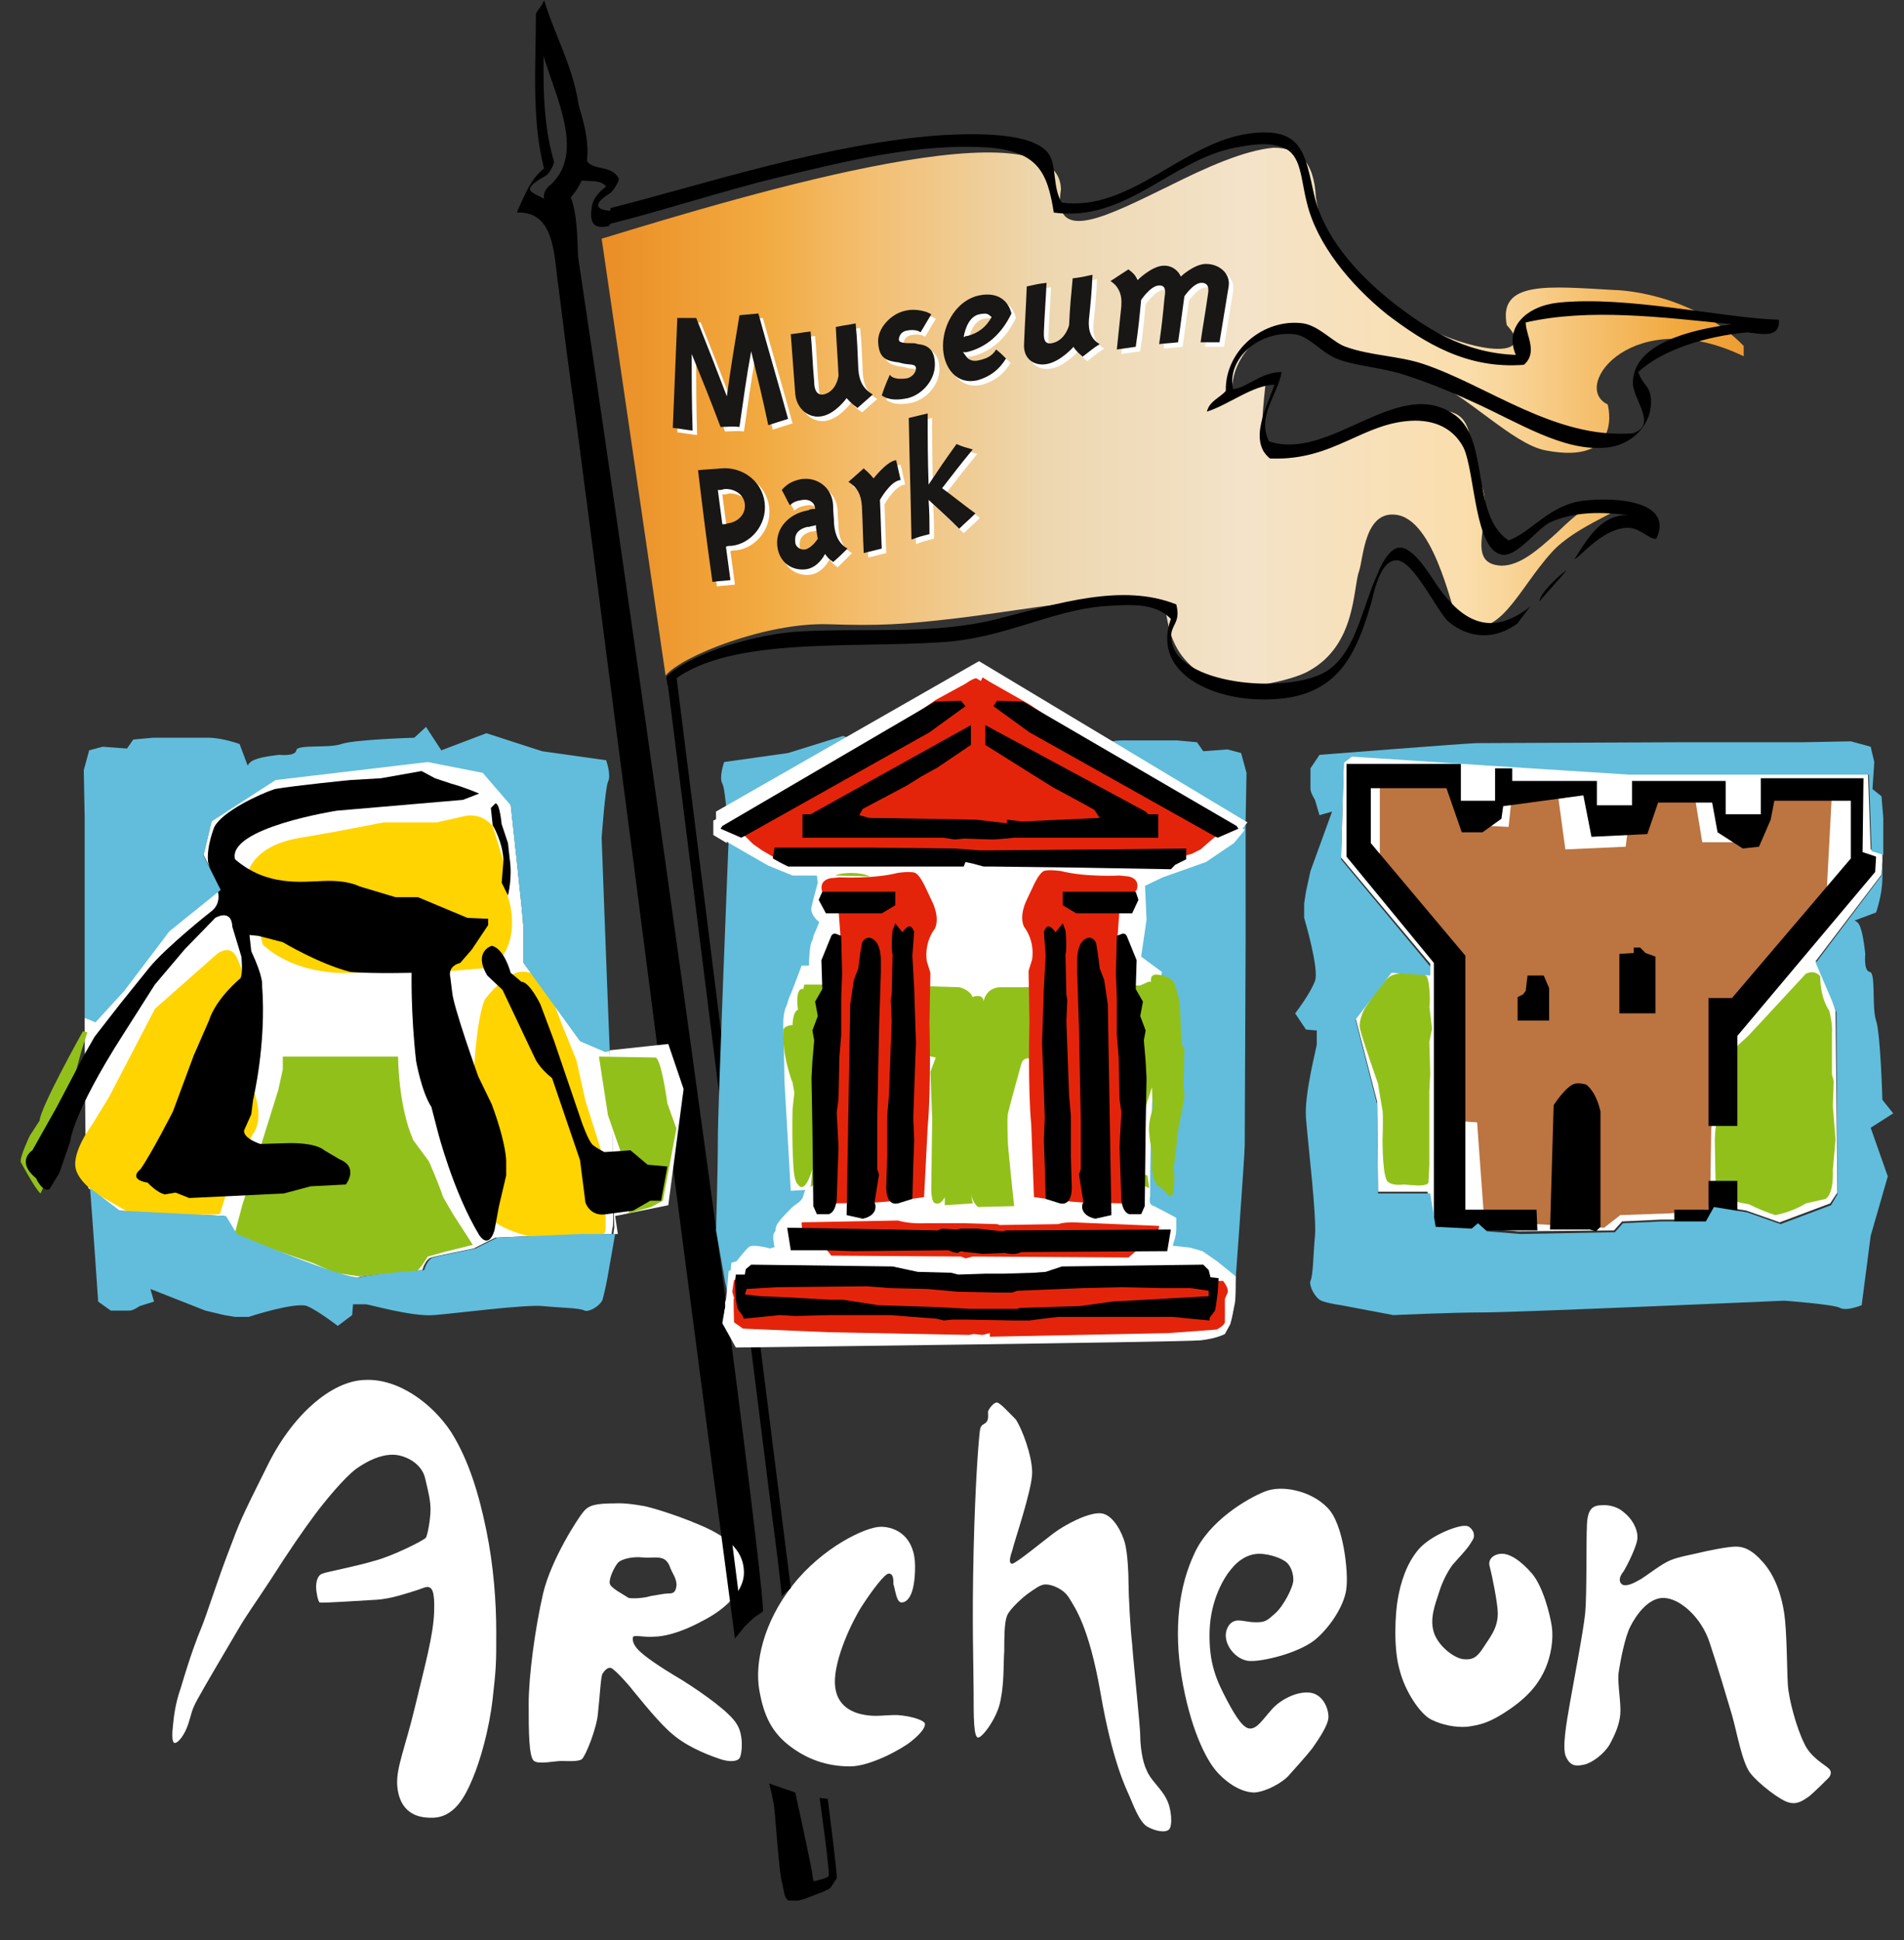 <?xml version="1.0" encoding="utf-8"?>
<!-- Generator: Adobe Illustrator 24.1.2, SVG Export Plug-In . SVG Version: 6.00 Build 0)  -->
<svg version="1.1" id="Layer_1" xmlns="http://www.w3.org/2000/svg" xmlns:xlink="http://www.w3.org/1999/xlink" x="0px" y="0px"
	 viewBox="0 0 211.4 215.4" style="enable-background:new 0 0 211.4 215.4;" xml:space="preserve">
<rect x="0" y="0" width="211.4" height="215.4" fill="#333333" stroke="none"/>
<style type="text/css">
	.st0{clip-path:url(#SVGID_2_);}
	.st1{clip-path:url(#SVGID_4_);fill:url(#SVGID_5_);}
	.st2{clip-path:url(#SVGID_7_);}
	.st3{clip-path:url(#SVGID_7_);fill:#FFFFFF;}
	.st4{clip-path:url(#SVGID_7_);fill:#61BDDB;}
	.st5{fill:#FFFFFF;}
	.st6{clip-path:url(#SVGID_9_);fill:#FFFFFF;}
	.st7{clip-path:url(#SVGID_11_);fill:#FFFFFF;}
	.st8{clip-path:url(#SVGID_11_);fill:#E4240A;}
	.st9{clip-path:url(#SVGID_11_);fill:#92C01A;}
	.st10{clip-path:url(#SVGID_13_);}
	.st11{clip-path:url(#SVGID_13_);fill:#E4240A;}
	.st12{clip-path:url(#SVGID_15_);}
	.st13{clip-path:url(#SVGID_15_);fill:#E4240A;}
	.st14{clip-path:url(#SVGID_17_);}
	.st15{clip-path:url(#SVGID_19_);fill:#FFD400;}
	.st16{clip-path:url(#SVGID_19_);fill:#92C01A;}
	.st17{clip-path:url(#SVGID_19_);}
	.st18{fill:#BC7441;}
	.st19{clip-path:url(#SVGID_21_);fill:#92C01A;}
	.st20{fill:#92C01A;}
	.st21{fill:#61BDDB;}
	.st22{fill:#181716;}
	.st23{fill:none;}
</style>
<g>
	<g>
		<defs>
			<rect id="SVGID_1_" x="2.3" width="207.8" height="211"/>
		</defs>
		<clipPath id="SVGID_2_">
			<use xlink:href="#SVGID_1_"  style="overflow:visible;"/>
		</clipPath>
		<path class="st0" d="M59.8,3.8c0.6,4.9,6,12.9,1.1,16.9c-0.4,0.4-0.7,1.1-0.4,1.6c1.1,1.8,0.8,4.1,1.2,6.1
			c0.3,1.8,2.8,3.8,2.6,1.9c-0.3-2.6,0.1-7.3-1.5-9.5c-0.1,0.6-0.1,1.3-0.2,1.9c6-5.4,0-13.2-1.1-19.4C61.5,2.2,59.7,2.6,59.8,3.8"
			/>
		<path class="st0" d="M77.9,149.7c-5.2-40.6-11.1-81.4-15.7-122.1c-0.1-1.1,1.6-1.5,1.8-0.3c6.1,40.4,14.7,102.8,17.1,121
			c2.3,17.7,3.8,30.5,3.6,30.6c-0.5,0.5-0.5,0-2.7,2.4"/>
	</g>
	<g>
		<defs>
			<path id="SVGID_3_" d="M129.9,20.6c-6.8,3.3-13.1,6.7-12.1,0.4c-0.3-9.7-34,0.3-51,5.5L73.9,75c1.8-2.2,11.2-5.9,18-5.7
				c5.9,0.2,8.5,0,13.8-0.6c7.8-0.9,16.7-2.8,22.9-2.1c1.8,0.2-0.6,6.2,7,9.4c1.8,0.8,7.8-0.4,9.7-1.5c5.3-2.9,4.9-9.2,5.6-11.1
				c0.5-1.5,0.6-7,4.4-6.2c4.3,1,6.1,11.7,6.7,12c4.5,2.1,6.4-3.6,10.3-7.9c2.7-3,8.5-4.8,7.6-5.3c-2.3-1.3-4.7,0.9-7.1,3.2
				c-2,1.8-4,3.6-6.1,3.6c-4.4-0.2-0.6-5.6-2.3-9.1c-2.5-5,2.1-11.7-13.8-5.9c-2.8,1-10.1,2.6-10.3,2.3c-0.6-1.2,0.3-8.2,0.3-8.2
				l-3.8,2c-0.3-5,4.4-7.3,4.4-7.3c4.5,0.2,10.7,2.8,17,5.3c4.6,1.8,9.7,7.4,13.4,8.1c8.8,1.7,6.9-5.1,6.9-5.1
				c-4.2-2,2.9-11.3,15.2-5.3l0-1.1c-6-6.2-14.4-6.3-14.4-6.3c-7.3-0.4-13-1.1-12,3.9c6,6.4-18.9,0.9-21.2-14.2
				c-0.2-4.1-2-5.5-4.7-5.5C138.1,16.7,133.9,18.6,129.9,20.6"/>
		</defs>
		<clipPath id="SVGID_4_">
			<use xlink:href="#SVGID_3_"  style="overflow:visible;"/>
		</clipPath>
		
			<linearGradient id="SVGID_5_" gradientUnits="userSpaceOnUse" x1="-189.344" y1="529.559" x2="-188.196" y2="529.559" gradientTransform="matrix(121.472 0 0 -121.472 23063.557 64370.48)">
			<stop  offset="0" style="stop-color:#E98922"/>
			<stop  offset="0.147" style="stop-color:#F2AA40"/>
			<stop  offset="0.231" style="stop-color:#F3BE70"/>
			<stop  offset="0.374" style="stop-color:#EDD7B0"/>
			<stop  offset="0.534" style="stop-color:#F4E3C9"/>
			<stop  offset="0.678" style="stop-color:#F9DFB2"/>
			<stop  offset="0.712" style="stop-color:#FADEAC"/>
			<stop  offset="0.755" style="stop-color:#F8D293"/>
			<stop  offset="0.758" style="stop-color:#F8D191"/>
			<stop  offset="0.856" style="stop-color:#F3B251"/>
			<stop  offset="0.88" style="stop-color:#F2AA40"/>
			<stop  offset="0.992" style="stop-color:#EB9029"/>
			<stop  offset="1" style="stop-color:#EB8E27"/>
		</linearGradient>
		<rect x="66.7" y="11.3" class="st1" width="126.9" height="65.5"/>
	</g>
	<g>
		<defs>
			<rect id="SVGID_6_" x="2.3" width="207.8" height="211"/>
		</defs>
		<clipPath id="SVGID_7_">
			<use xlink:href="#SVGID_6_"  style="overflow:visible;"/>
		</clipPath>
		<path class="st2" d="M85.4,198c0,0,0.5,1.9,0.6,3c0.1,1,0.5,6.7,0.8,7.9c0.3,1.1,0.2,2.2,1.2,2.2c1.1-0.1,2.1-0.6,2.9-0.9
			c0.9-0.3,1.3-0.6,1.3-0.6s0.6-0.9,0.7-1.1c0.1-0.3-1-8.8-1-8.8l-0.9-0.1c0,0,1.2,8.5,1,8.7c-0.2,0.2-1,0.4-1.4,0.5
			c-0.3,0.1-0.3,0.1-0.4-0.7c-0.1-0.9-1.9-9.1-1.9-9.1L85.4,198z"/>
		<path class="st3" d="M19.2,191.6c-0.2,1.8,0.1,1.9,0.2,1.9c0.4,0,1.1-0.9,1.5-2.1c0.4-1.2,0.3-1.4,1-2.7c0.7-1.3,3.6-6.2,4.6-7.9
			c1-1.7,1.7-2.6,3.6-5.5c1.9-3,3.7-5.6,4.9-7.2c1.2-1.6,3.2-4,4.5-5c1.4-1,2.8-1.6,4.1-1.6c1.3,0,3.2,0.9,3.6,2.6
			c0.4,1.7,0.6,2.5,0.6,3.5c0,1-0.3,2.7-0.5,3.1c-0.2,0.3-3.8,2.1-5.8,2.6c-2,0.6-5.2,1.2-5.7,1.4c-0.6,0.2-0.7,1-0.7,1.5
			c0,0.5,0.2,1.6,0.4,1.7c0.2,0.1,4.5-0.2,6.3-0.3c1.7-0.1,3.6-0.8,4.3-1c0.7-0.2,1.2-0.5,1.5-0.4c0.3,0.1,0.7,0.3,0.6,2.8
			c-0.1,2.6-1,5.8-2.1,10.4c-1.1,4.6-2.1,6.8-2,8.7c0.1,1.9,1,3.7,3.7,3.7c2.7,0.1,3.9-2.5,4.7-4.4c0.8-1.9,1.8-5.3,2.2-8.8
			c0.4-3.5,0.4-4,0.4-7.4c0-3.4-0.3-7.4-1.1-11.3c-0.8-3.9-1.9-7.7-3.9-10.9c-2.1-3.2-5.9-6-9.6-5.8c-3.7,0.1-8.1,3.9-10.9,9.7
			c-2.9,5.8-3,6.1-4.2,9.3c-1.2,3.1-2.5,7.2-3,8.4c-0.5,1.2-1.2,3-2.3,6.7C19.4,189.3,19.3,190.7,19.2,191.6"/>
		<path class="st3" d="M75.7,186.5c-2.7-1.6-4.1-2.6-4.8-3.3c-0.7-0.7-0.7-1.3-0.6-1.5c0.2-0.2,1.4,0.1,2.3,0c0.9,0,2.7-0.3,5.3-1.7
			c2.6-1.3,4.7-3.3,4.7-5.4c0-2.1-1.3-3.8-4.9-5.3c-2.8-1.2-5.6-2-6.2-2.1c-2.2-0.4-3.1-0.3-3.1-0.3c-2.3,0-3,0.2-3.6,0.9
			c-0.6,0.7-3.6,5.3-4.5,9.1c-0.9,3.9-1.6,9.2-1.6,12.2c0,3,0,6,0.6,6.4c0.5,0.4,2.3,0,3,0c0.7,0,1.9,0.1,2.3-0.2s1.7-3.5,1.8-5.2
			c0.2-1.7,0.3-4,0.5-4.3c0.2-0.3,0.6-0.8,1-0.6c0.4,0.2,1.8,1.7,2.4,2.5c0.7,0.8,2.9,3.7,4.7,5.1c1.8,1.4,4.1,2.2,5,2.5
			c0.9,0.3,1.8,0.3,2.1-0.1c0.3-0.4,0.5-2.6-0.3-3.8C81.1,190.2,78.4,188.2,75.7,186.5 M67.7,175.8c-0.1-0.6,0.5-1.8,0.9-2.3
			c0.5-0.5,1.8-0.7,2.7-0.6c0.9,0.1,1.6-0.1,2.2,0.1c0,0,0.6,0.1,0.9,1c0.2,0.6,0.8,1.3,0.7,2.1c-0.1,0.8-0.5,0.8-0.9,0.8
			s-1.4,0.2-2,0.3c-0.6,0.2-1.8,0.3-2.4,0.2C69.2,177,67.8,176.3,67.7,175.8"/>
		<path class="st3" d="M100.1,177.9c0.6,0,1.5-0.7,1.5-4c0-3.3-2.1-4.4-3.8-4.4c-1.7,0-6.5,2.3-9.8,6.5c-3.3,4.2-4.2,8.7-3.7,11.6
			c0.5,2.9,1.4,4.8,3.6,6.4c2.2,1.6,4.4,2.1,6.5,2.1c2.2,0,5.7-1.9,6.8-2.8c1.1-0.9,1.5-1.5,1.5-1.9c0-0.4-1.5-0.9-3.1-1
			c-1.6,0-2.2,0.2-3.5,0c-1.3-0.2-3.3-0.9-3.4-3.5c-0.1-2.7,1.9-6.9,3-8.6c1.1-1.7,2.6-3.7,3-3.6c0.5,0,0.5,0.7,0.5,1.2
			C99.4,176.4,99.5,177.9,100.1,177.9"/>
		<path class="st3" d="M110.7,155.7c-0.4,0-0.9,0.7-1,1c0,0.3,0.1,0.9-0.2,1.2c-0.3,0.3-0.6,0.2-0.7,0.9c-0.1,0.7-0.5,5.1-0.7,13.3
			c-0.2,8.2,0,13.1,0,15.8c0,2.7,0,5,0.5,5c0.5,0,2.2-2.3,2.5-4.2c0.4-1.9,0.3-4,0.4-5.4c0-1.4,0-3.1,0.3-3.9
			c0.3-0.8,1.9-2.2,2.5-2.6c0.6-0.4,1.2-0.9,1.8-0.9c0.7,0,2,0.5,2.6,1.5c0.6,1,2.2,3.1,3.5,10.6c1.3,7.5,2.8,10.5,3.2,11.4
			c0.4,0.9,1.1,2.9,2,3.4c0.9,0.5,2,0.7,2.4,0.3c0.4-0.4,0.3-2.3-0.3-3.4c-0.6-1.2-1.8-2.1-2.2-3.2c-0.5-1-0.7-2.8-0.7-3.8
			c0-1-0.8-8.6-0.9-10.2c-0.2-1.6-0.4-5.5-0.4-6.7c0-1.2-0.1-3.3-0.4-4.5c-0.3-1.1-1.3-3.2-2.7-3.3c-1.4-0.1-4,1.3-5.2,2.2
			c-1.2,0.9-4.1,3.3-4.6,3.4c-0.5,0-0.2-0.9,0-1.5c0.1-0.6,2.2-6.7,2.2-8.6c0-1.9-1.1-4.8-1.8-5.9
			C111.8,156.6,111.1,155.8,110.7,155.7"/>
		<path class="st3" d="M136.1,181.4c-0.1,1.5,1.4,3.1,2.9,3c1.5,0,5.7-1,7.4-2.7c1.7-1.6,3-3.9,3.1-5.5c0.2-1.6-0.3-7-2.1-8.8
			c-1.8-1.9-5.1-2.6-7-1.8c-2,0.8-6.2,3.3-7.8,6.9c-1.7,3.6-2.3,8.3-1.4,13.7c0.9,5.4,2.6,9.1,4,10.6c1.4,1.5,2.9,2.2,4.1,2.2
			c1.3-0.1,3.1-1.1,3.8-1.9c0.7-0.8,1.9-2.1,2.6-3c0.7-1,1.8-2.6,1.8-3.5c0-0.9-0.6-2.6-2.2-2.7c-1.6-0.1-3.4,1-4.2,2
			c-0.9,1-1.5,2-2.3,2c-0.7,0-1.5-1.1-2.6-3.2c-1.1-2.1-2-4-1.9-7.6c0.1-3.6,1.7-6.1,2.4-6.9c0.7-0.9,1.8-1.7,3.1-1.7
			c1.3,0,2.7,0.6,3.1,1c0.4,0.4,0.7,1.1,0.7,1.9c0,0.8-1.1,2.9-2,3.7c-0.9,0.8-1.1,1-2.1,1c-1,0-1.3-0.2-2.1-0.2
			C136.2,180,136.1,181.4,136.1,181.4"/>
		<path class="st3" d="M162.7,169.4c-0.7-0.1-3.6,0.9-5.1,2.5c-1.5,1.7-2.1,3.9-2.4,5.6c-0.3,1.7-0.5,5.5,0.2,7.9
			c0.6,2.4,2.3,4.9,3.5,5.5c1.2,0.6,2.7,0.9,4,0.8c1.4-0.2,2.5-0.4,4.8-2c2.3-1.6,3.3-3.1,3.9-4.5c0.6-1.4,0.9-3.2,0.7-4.6
			c-0.2-1.4-1-4.5-2.2-5.9c-1.2-1.4-2.5-2.3-3.5-2.2c-1,0.1-1.4,0.8-1.2,1.4c0.2,0.7,0.9,4.1,0.9,5.2c0,1.7-0.9,2.7-1.6,3.8
			c-0.7,1.1-1.2,1.4-2.2,1.3c-1-0.1-2.6-1.3-3.2-2.7c-0.7-1.7,0.1-3.5,0.5-4.8c0.4-1.3,1.1-2.5,1.5-3c0.5-0.6,1.6-1.7,2-2.4
			c0.4-0.6,0.4-0.7,0.3-1.2C163.2,169.3,162.7,169.4,162.7,169.4"/>
		<path class="st3" d="M178,167.1c-1.1,0-1.7,0.3-1.8,2.1c-0.1,1.9,0,7.9-0.2,9.9c-0.2,2-1.3,7.7-1.7,10c-0.4,2.3-0.9,5.1-0.4,6
			c0.5,1,1.1,1,2,0.8c0.9-0.2,2.2-1.2,2.8-2.2c0.6-1.1,1.1-2.2,1.2-3.4c0.1-1.2-0.3-3.2-0.2-4.5c0.2-1.4,0.7-4,1.3-5.2
			c0.6-1.2,2-3.3,3.8-3.2c1.8,0.1,4.1,2.2,5,4.9c0.9,2.7,2,6.4,2.5,8.1c0.5,1.7,1.1,5.2,2,6.4c0.9,1.2,3.4,3.1,4.3,3.3
			c1,0.3,1.7-0.3,2.3-0.7c0.6-0.5,1.9-1.8,2.1-2c0.2-0.2,0.5-0.7,0-1.1c-0.4-0.4-2-1.2-2.7-2.8c-0.8-1.6-1.7-4.8-1.8-6.5
			c-0.1-1.7-0.1-5.9-0.4-7.9c-0.3-2-1-4.1-2.3-5.6c-1.3-1.5-2.2-1.8-3.1-1.8s-3.3,0.5-4.1,0.7c-0.8,0.2-2.1,0.4-3.1,0.8
			c-1,0.4-2.5,1.6-3.3,2.1c-0.7,0.4-1.6,0.9-2.1,0.6c-0.5-0.4-0.2-1,0.2-1.5c0.3-0.5,1.6-3,1.5-3.8c0-0.9-0.6-2-1.5-2.7
			C179.3,167,178,167.1,178,167.1"/>
		<path class="st2" d="M173.9,63.3c-0.1,0.3-2.2,2.5-3,3.5C171.1,65.7,172.8,64.2,173.9,63.3"/>
		<path class="st2" d="M197.5,35.5c-6.3-0.2-16.8-2.7-24.5-1.9c-3.6,0.4-6,2.8-4.7,5.8c-5.8-0.2-10.1-3-14-6.1
			c-3.8-3.1-7.3-7-8.4-11.7c-1-4.5-1.3-7.5-7-6.8c-7.5,0.9-13.3,8.7-21,7.7c-1.1-1.7-0.5-4.3-1.6-5.6c-1.9-2.2-7.8-2.1-11.7-1.9
			c-12.7,0.9-26.2,5.4-36.8,8.1l-0.3,1.8c5.4-1.3,12.7-3.7,18.9-5.2c7.5-1.8,15.8-3.9,23.6-3.3c5.2,0.5,6.3,2.7,7,7.2
			c8,1.1,13-5.8,20.1-7.2c1.6-0.3,3.7-0.7,5.4,0c2,0.8,1.9,3.4,2.6,6.1c1.1,4.6,4.8,9.1,8.9,12.4c4.2,3.2,8.9,6.1,15.2,5.6
			c1.6-1.4,0.2-3.3,0.2-4.7c7-1.6,15-0.6,22.9,0.2c-4.7,0.6-11,2.2-11,6.5c0,1.9,2.8,4.7,0,5.6c-8.6,0.7-16.1-5.3-23.3-7.7
			c-2.7-0.9-5.8-0.9-8.6-1.9c-1.4-0.5-2.9-2.3-4.7-2.6c-4.4-0.6-8.7,3-8.6,7.5c-0.7,0.8-1.8,1.1-2.1,2.3c2.5-0.8,5-2.9,7.5-3
			c-0.7,2.2-3,6.2-0.5,8.2c7.2,0.3,10.3-4.1,16.1-4.2c2.6,0,4.4,1.1,5.4,3c1.3,2.8,1.2,11.6,4.4,11.9c1.7,0.1,3.9-3.1,5.4-3.7
			c2.7-1.1,5.4-1.1,8.6-0.7c-3.1-0.2-4.7,2.7-6.1,4.9c0.8-0.4,3.3-3.6,6.1-3.5c1.3,0.1,2.4,1.4,3,1.2c1.9-4-4-4.7-8.2-4.2
			c-3.7,0.5-5.7,3.5-8.2,4.4c-4.2-2.8-2.1-10.9-5.8-13.8c-6.3-4.8-13.9,5.1-20.8,2.8c-1.4-2.8,1-5.2,1.4-7.7c-2.3,0-3.9,1.8-5.4,1.9
			c-0.7-3.4,2.9-6.5,6.8-6.1c1.7,0.2,3,2.1,4.9,2.8c2.2,0.8,5.1,0.9,7.9,1.9c2.4,0.8,4.6,1.7,7,2.8c5.1,2.3,10,5.5,14.7,5.1
			c3.1-0.2,5.3-2.7,5.1-5.4c-0.1-1.5-0.9-1.5-1.4-3c2.7-2.5,7.6-4,12.1-4.4C195.3,37,197.7,37.7,197.5,35.5"/>
		<path class="st2" d="M169.7,67.5c-4.6,3.5-7.7,0.9-10-2.3c-0.9-1.3-2.8-4.6-4.4-4.4c-1.1,0.1-2.1,2.2-2.3,2.8
			c-1.8,3.9-2.4,8.5-5.4,10.7c-3.7,2.8-16.5,2-17.5-3c-0.4-2,1.1-1.9,0.5-4.2c-6-2.4-13.1-0.1-19.8,1.6c-7.1,1.8-14.2,1-21.9,1.4
			c-4.4,0.2-11.9,2.2-14.9,5l0.1,1c6-5.5,19.8-4.1,30.4-4.8c6.9-0.4,12.1-3.5,18-4c3.1-0.2,5.7-0.4,7.5,1.4c-2,5.7,3.8,8.5,8.9,8.9
			c9,0.6,11.4-4,13.3-10.5c0.3-1,0.9-4.8,2.8-4.9c1.9-0.1,4.5,5.6,5.8,6.8c2.4,2,5.3,2,7.7,0.2C168.8,68.7,170.6,66.5,169.7,67.5"/>
		<path class="st2" d="M64.8,44.5c-0.6-4.8-1.2-9.6-1.9-14.4c-0.1-1.1-0.3-2.3-0.4-3.4c0-0.2,0-0.3-0.1-0.5
			c-0.2-1.5-0.3-1.6-0.8-2.9c-0.8-2.1-5.1-1.5-1-3.8c0.3-0.1,1-1.3,0.9-1.6c-1.3-4.4-1.2-9.2-1.1-13.9c0.8,1.9,1.8,3.6,2.4,5.6
			c1,3.1,1.1,7.2,1.4,10.4c0,0,0,0,0,0c1.4,0.2,2.4-0.1,3.1,0.7c-0.8,0.6-1.5,1.4-1.6,2.3c-0.3,2,0.4,2.4,1.9,2.1l1.1-1.7
			c-1.5,0.1-3.8-0.2-0.9-2c0.2-0.1,1-1.3,0.9-1.6c-1-1.8-3.5-0.5-3.8-2.7c-0.2-1.7-0.4-3.4-0.6-5.1C63.7,7.5,61.7,4.2,60.4,0
			c0,0,0,0,0,0.1c-0.1,0.1-0.1,0.2-0.2,0.4c-0.3,0.4-0.7,0.9-0.7,1.1c0,5.6-0.5,11.6,0.9,17.1c-1.5,1.2-2,2.7-2.9,4.6
			c0,0-0.1,0.3-0.1,0.3c4.3-0.2,4.1,5,4.6,8.2c0.6,4.8,1.2,9.6,1.9,14.4c2.2,16.7,4.3,33.3,6.5,50c3.7,28.7,7.4,57.1,11.2,85.7
			l0.9-1.1c-1.1-8.8-2.2-17.2-3.3-26C74.3,118,69.5,81.3,64.8,44.5"/>
		<path class="st2" d="M75,74.3l-1,0.9c0,0.1,0,0.3,0.1,0.4c3.9,31.1,7.7,61.4,11.6,92.5c0.4,3,0.8,6.1,1.1,9.1l1-0.9
			c-4.3-34-8.4-67.2-12.7-101.2C75.1,74.8,75,74.5,75,74.3"/>
		<path class="st3" d="M75.9,120.9l-1.7-5l-6.5,0.7c0.2,4.7,0.3,8.5,0.3,9.6c0,3.6,0.2,10.1,0.2,10.1l-0.1,0.7h0.5l-0.3-2l5.9-1.2
			L75.9,120.9z"/>
		<path class="st3" d="M68,126.2c0-1.2-0.1-5-0.3-9.6l-0.5,0.1l-2.8-1.2l-6.3-8.7v-4c0-0.8-1.4-13.5-1.4-13.5l-3.1-3.6l-6.1-1.2
			l-16.9,2l-7.1,4.6l-0.9,3.8l1.9,3.8l-5.7,4.6l-5,6.6l-3.1,3.4L9.4,113c0,6.2,0.1,13.4,0.1,14c0,0.3,0.1,2.4,0.3,4.9l3.3,2.5
			l11.8,0.6l1.2,2c0,0,12.3,5.2,13.7,4.8c1.4-0.4,7.1-0.8,7.1-0.8s0.3-1.2,1-1.4c0.7-0.2,4.7-1,4.7-1l2.4-1.2l9-0.4h3.9l0.1-0.7
			C68.2,136.3,68,129.8,68,126.2"/>
		<path class="st4" d="M136.3,83.2l-2.7,0.2l-0.7-1l-2.2-0.2h-2h-4.1c-1.6,0-3.5,0.7-3.5,0.7l-0.9,2.4c0,0-0.1-0.5-0.9-0.7
			c-0.7-0.2-2.6-0.5-2.6-0.5s-1.7,0.2-1.9-0.5c-0.1-0.7-3.6-0.2-5-0.7c-1.4-0.5-8.1-0.7-8.1-0.7l-1.4-1.2l-1.7,2.6l-5-1.9l-6.1,1.9
			l-7.1,1c0,0-0.6,1.7-0.2,2.4c0.4,0.7,0.7,6.2,0.7,6.2s-1.2,29.7-1.2,33.3s-0.2,10.1-0.2,10.1l1,5.7c0,0,0.3,1.4,0.5,2.2
			c0.2,0.7,1.5,1.4,2,1.2c0.5-0.2,2.6-0.2,4.6-0.5c2-0.2,9.6,0.7,12.1,1c2.5,0.2,7.2-1.2,7.6-1.2h1.4l0.1,1.2l1.6,1.2
			c0,0,2.1-1.7,3.3-2.2c1.3-0.5,6.5,1.2,6.5,1.2h1.5l1.3-0.2l2.1-0.5l6.1-2.4l-0.4,1.4l1.6,0.5c0,0,0.7,0.5,1.1,0.5h2.1l1.4-1
			c0,0,1.2-16.5,1.2-17.5c0-0.9,0.1-21.8,0.1-22.8V91.1l0.1-5.3l-0.6-2.2L136.3,83.2z"/>
		<path class="st3" d="M108.7,73.4l29.8,17.9l-1.2,1.5l-3.1,2.1l-4.8,1.7l-2.3,1.1l0.2,4.4l-0.6,4.1l2.3,1.7l-0.6,5.1
			c0,0,0.2,2.4,0.1,3.9c-0.1,1.5-0.5,4-0.5,4l-0.2,4.2l-0.1,5.3v2.4c0,0-0.2,0.8,0.2,1c0.5,0.2,2.7,1.4,2.7,1.4v1.2
			c0,0.5-0.1,0.9-0.1,0.9l-0.3,1l1.9,0.2l1.4,0.4l1.6,1.1l2.1,1.7v1.1c0,0,0,1.4-0.1,1.9c-0.1,0.6-0.3,1.3-0.3,1.3l-0.6,1.1
			c0,0-0.9,0.5-2.7,0.7c-1.8,0.2-51.6,0.8-51.6,0.8l-1.5-2.7c0,0,0.3-2.2,0.5-2.6c0.1-0.5,0.3-3.1,0.3-3.1l0.6-0.2
			c0,0,0.9-1.2,1.4-1.6c0.5-0.3,2.3,0.2,2.3,0.2l1-0.3c0,0-0.6-1.6-0.3-2.2c0.2-0.6,1.9-2.2,1.9-2.2s1-0.6,1.1-1.1
			c0.1-0.6,0.6-1.6,0.6-1.6l-1.7,0.1l-0.7-12.1l-0.1-5.6c0,0-0.1-1.7,0.3-2.8c0.5-1.1,1.4-3.6,1.4-3.6h1.1c0,0,0-3,0.3-3.5
			c0.3-0.6,0.9-2.2,0.9-2.2s-1.1-0.8-0.9-1.7c0.2-0.9,0.7-2.7,0.7-2.7l-0.1-0.8h-2.7l-2.7-1.1l-6.1-3.5v-1.6L108.7,73.4z"/>
	</g>
	<polygon class="st5" points="207.4,85.8 180.8,85.8 165.2,84.8 150.1,83.7 149.2,84.5 148.9,95.2 158.8,107 158.8,108.1 
		154.5,107.8 150.5,113 152.9,122.3 153,132.3 158.5,132.3 159.1,136 163.1,136.2 163.9,135.6 164.9,136.4 168.6,136.7 179.2,136.6 
		180.1,135.6 184.4,135.4 189.3,135.4 190.2,133.8 193.9,134.4 197.6,135.7 203.2,133.6 204,132.4 203.8,112.2 203.4,110.9 
		201.6,106.7 208.9,97.1 209,95.6 209,94.7 207.7,94.3 	"/>
	<g>
		<defs>
			<rect id="SVGID_8_" x="2.3" width="207.8" height="211"/>
		</defs>
		<clipPath id="SVGID_9_">
			<use xlink:href="#SVGID_8_"  style="overflow:visible;"/>
		</clipPath>
		<path class="st6" d="M79.2,91.1v1.6l1.5,0.9c-0.1-0.7-0.2-2-0.3-3.1L79.2,91.1z"/>
		<path class="st6" d="M135.3,146.5h-2.1c-0.4,0-1.1-0.5-1.1-0.5l-1.6-0.5l0.4-1.4l-6.1,2.4l-2.1,0.5l-1.3,0.2h-1.5
			c0,0-5.2-1.7-6.5-1.2c-1.2,0.5-3.3,2.2-3.3,2.2l-1.6-1.2l-0.1-1.2h-1.4c-0.4,0-5.1,1.4-7.6,1.2c-2.5-0.2-10.1-1.2-12.1-1
			c-2,0.2-4.1,0.2-4.6,0.5c-0.5,0.2-1.7-0.5-2-1.2c0-0.1-0.1-0.3-0.1-0.5c-0.2,0.8-0.4,2.1-0.4,2.1l1.5,2.7c0,0,49.7-0.6,51.6-0.8
			c1.8-0.2,2.7-0.7,2.7-0.7l0.6-1.1c0,0,0.2-0.7,0.3-1.3c0.1-0.6,0.1-1.9,0.1-1.9v-1.1l-0.1-0.1c-0.1,1.8-0.2,2.9-0.2,2.9
			L135.3,146.5z"/>
		<path class="st6" d="M100.1,81.8l1.4,1.2c0,0,6.7,0.2,8.1,0.7c1.4,0.5,4.9,0,5,0.7c0.1,0.7,1.9,0.5,1.9,0.5s1.9,0.2,2.6,0.5
			c0.8,0.2,0.9,0.7,0.9,0.7l0.9-2.4c0,0,1.2-0.5,2.5-0.6l-14.8-8.9l-14.7,8.5l4.6,1.8L100.1,81.8z"/>
	</g>
	<polygon class="st5" points="138,92.4 138.2,92.1 138,92 	"/>
	<g>
		<defs>
			<rect id="SVGID_10_" x="2.3" width="207.8" height="211"/>
		</defs>
		<clipPath id="SVGID_11_">
			<use xlink:href="#SVGID_10_"  style="overflow:visible;"/>
		</clipPath>
		<path class="st7" d="M123.3,83.1c-1.3,0.2-2.5,0.6-2.5,0.6l-0.9,2.4c0,0-0.1-0.5-0.9-0.7c-0.7-0.2-2.6-0.5-2.6-0.5
			s-1.7,0.2-1.9-0.5c-0.1-0.7-3.6-0.2-5-0.7c-1.4-0.5-8.1-0.7-8.1-0.7l-1.4-1.2l-1.7,2.6l-4.6-1.8l-13.4,7.7
			c0.1,1.2,0.2,2.4,0.3,3.1l4.7,2.7l2.7,1.1h2.7l0.1,0.8c0,0-0.5,1.8-0.7,2.7c-0.2,0.9,0.9,1.7,0.9,1.7s-0.6,1.6-0.9,2.2
			c-0.3,0.6-0.3,3.5-0.3,3.5h-1.1c0,0-0.9,2.5-1.4,3.6c-0.5,1.1-0.3,2.8-0.3,2.8l0.1,5.6l0.7,12.1l1.7-0.1c0,0-0.5,1-0.6,1.6
			c-0.1,0.6-1.1,1.1-1.1,1.1s-1.7,1.6-1.9,2.2c-0.2,0.6,0.3,2.2,0.3,2.2l-1,0.3c0,0-1.8-0.6-2.3-0.2c-0.5,0.3-1.4,1.6-1.4,1.6
			l-0.6,0.2c0,0-0.2,2.6-0.3,3.1c0,0.1-0.1,0.3-0.1,0.5c0,0.2,0.1,0.4,0.1,0.5c0.2,0.7,1.5,1.4,2,1.2c0.5-0.2,2.6-0.2,4.6-0.5
			c2-0.2,9.6,0.7,12.1,1c2.5,0.2,7.2-1.2,7.6-1.2h1.4l0.1,1.2l1.6,1.2c0,0,2.1-1.7,3.3-2.2c1.3-0.5,6.5,1.2,6.5,1.2h1.5l1.2-0.2
			l2.1-0.5l6.1-2.4l-0.4,1.4l1.6,0.5c0,0,0.8,0.5,1.1,0.5h2.1l1.4-1c0,0,0.1-1.2,0.2-2.9l-1.9-1.6l-1.6-1.1l-1.4-0.4l-1.9-0.2l0.3-1
			c0,0,0.1-0.5,0.1-0.9V136l-2.7-1.4c-0.5-0.2-0.2-1-0.2-1v-2.4l0.1-5.3l0.2-4.2c0,0,0.3-2.5,0.5-4c0.1-1.5-0.1-3.9-0.1-3.9l0.6-5.1
			l-2.3-1.7l0.6-4.1l-0.2-4.4l2.3-1.1l4.8-1.7l3.1-2.1l1-1.2V92L123.3,83.1z"/>
		<path class="st8" d="M107.5,75.7c0,0,0.6-0.4,0.9-0.4l0.5,0.3l0.2-0.4l0.8,0.5l4.4,2.5l21.3,14.3l-0.8,0.5l-0.7,0.6l-0.8,0.7
			l-1,0.5l-0.7,0.2l-44.5-0.1l-1.3,0.2l-1.2-0.7l-1-0.7l-1.2-1.2l21.5-14.8l3.3-1.8L107.5,75.7z"/>
		<path class="st9" d="M109.2,111.2c0,0,0.2-1.5,1.8-1.6h2.5l13.1-0.2l0.9-0.4h0.3c0,0-0.2-0.9,0.7-0.8c0,0,1.5,0.1,1.9,1
			c0,0,0.5,1.3,0.6,2.5l0.2,4.2l0.3,0.5l-0.1,4l0.1,1.4c0,0-0.2,1.2-0.4,2.2c0,0-0.4,1.7-0.4,2.4l-0.2,1.9l-0.2,1.4l0.1,1.1l-0.1,1
			c0,0,0.2,0.9-0.5,1l-0.5-0.6c0,0-0.3-0.3-0.9-0.7c0,0-0.6-0.9-0.5-2.4v-1.4c0,0-0.2-0.5-0.3-1.9c0,0-0.2-1,0.4-2.7l-0.1-2.4
			l-0.8,2.5l-0.3,7.1l0.6,0.2l0.2,1.4l-1.4-0.6l-11.4-13.6l-0.6-0.2c0,0-0.6-0.1-0.8,0.6c0,0-1.4,5-1.5,5.6c-0.1,0.6,0,2.7,0,3.1
			c0,0.5,0.7,7.1,0.7,7.1l-4,0.1c0,0-0.6-0.4-0.8-1.5l0.2,1.1l-3.1,0.2v-0.9c0,0-0.5,1.1-1.2,0.6c0,0-0.3-0.2-0.3-1.5l0.1-7.8
			l-0.2-5.2l0.6-1.6l-1-0.2l-12.3,14.1l-0.6,0.5l0.2-2c0,0-0.8,2.9-1.6,1.7c0,0-0.4-0.2-0.5-1.9c0,0-0.2-2.6-0.1-6.5l0.2-1.8
			l-0.2-1.1c0,0-1.2-3-1-5.7c0,0-0.2-0.6,1-0.7c0,0,0-1.5,0.6-1.7c0,0-0.4-2.5,0.6-2.3l0.1-0.5h1.4l12.6,0.2l3.2,0.1
			c0,0,1.1,0.2,1.5,1.1C108.1,110.6,109.2,110.3,109.2,111.2"/>
		<path class="st8" d="M89,135.7l0.1,2l2.4,0.7l0.8,1l14.4,0.1l0.5,0.2l0.8-0.2h0.7l16.6,0.1l1.4-1.2l1.9-1.7l0.1-0.6l-9.6-0.4
			c0,0-1.1,0-1.6,0.2l-6.5,0.1l-0.3-0.1l-3.6-0.1h-4.4c0,0-1.7,0.1-3-0.3L89,135.7z"/>
		<path class="st8" d="M81.5,146.8l1,0.7l9.5,0.4l15.6,0.3l0.5-0.1l1,0.1l0.8-0.2v0.4l19.8-0.4l5.4-0.4c0,0,0.8-0.4,0.9-0.8v-2.6
			l0.3-0.7c0,0,0.2-0.4-0.5-1.3l-18.8,0.1l-9.2,0.3l-11.8-0.7l-11.8,0.1l-2.7,0.1l-0.2,1.3l0.2,0.7C81.4,144,81.5,146.6,81.5,146.8"
			/>
	</g>
	<path d="M123.5,144.5l-3.6,0.5l-6.7,0.2l-0.2,0.1l-5.4,0l-3.8-0.2l-6.3-0.2l-3.9-0.6h-1.3l-5.4-0.3l-2.5-0.1l-1.7-0.2l0.2-0.6
		l3.3-0.2l10.1-0.1l2.5,0.2l4.2,0.1l3.3,0.3l4.4,0.1h1.7l0.5-0.2l2.5-0.1l4.8-0.2l4.3-0.1l4.5,0.1l3.2,0l1.4,0.2l0.6,0.1l0,0.6
		L123.5,144.5z M134.4,141.8l-0.2-0.8l-0.6-0.6l-15.7,0.2l-1.8,0.6l-1.4,0.1l-3.2,0.1h-2l-3.1,0.1l-0.8-0.2l-3.7-0.1l-2.8-0.6
		l-15.7-0.2l-0.6,0.5l-0.1,0.6h-1l-0.1,0.8l0.1,2l0.2,1l0.5,0.7l0.2,0.4l4-0.4l1.7,0.1l3.9-0.1l6.6,0l5.2,0.4l0.8,0.2l0.9-0.1h1.7
		l5.2,0.1l1.7,0l1.5-0.2l1.7-0.2l12.7,0l2,0.2l2.1,0.2v-0.3l0.6-0.8l0.1-0.5l0.2-1.5l0.1-1.6L134.4,141.8z"/>
	<g>
		<defs>
			<rect id="SVGID_12_" x="2.3" width="207.8" height="211"/>
		</defs>
		<clipPath id="SVGID_13_">
			<use xlink:href="#SVGID_12_"  style="overflow:visible;"/>
		</clipPath>
		<path class="st10" d="M87.4,136.3l11.7,0.2l5,0.1l0.5-0.2l1.6,0.1l0.5-0.1h1.8l2.8,0.3l0.4-0.1l18.3-0.1l-0.4,2.4l-16.2,0.1
			c0,0-0.7,0.4-1.8,0.1l-2.5,0.1l-0.8-0.1l-1.1-0.1l-0.5-0.1l-0.4,0.2l-0.5-0.1l-0.5-0.2l-10.5,0.1l-3.2-0.1h-2.8h-1L87.4,136.3z"/>
		<path class="st11" d="M114.8,132.9l1.4,0.2l2.7,0.3l1.3,0.1l4.6,0.1l1.7-1.5l-2.4-28.4l0.2-2.7l1.9-2.2c0,0,0.5-1.2-0.9-1.5
			l-1-0.1c0,0-3.8,0.2-6.5-0.5c0,0-1.4-0.2-1.9,0c-0.5,0.2-1.1,1.5-1.1,1.5l-0.8,1.7c0,0-0.9,1.7-0.3,3c0,0,1.2,1.4,0.9,3.6
			l-0.4,1.3l0.1,5.6c0,0-0.2,7.3,0.2,11.5L114.8,132.9z"/>
		<path class="st10" d="M117.2,103.5l0.8-1l0.3,0.8c0,0,0.2,1.9,0,2.7l0.1,4.4l0.1,0.6l-0.1,2.4l0.3,8.2l0.2,2.3v1.5v3l0.1,3.4
			c0,0,0.1,2.1-1.3,1.8l-1.6-0.5l-0.1-3.7l-0.1-2.8l0.1-2.5l-0.1-3l-0.2-5.3l0.2-6.1l0.2-3.6l-0.2-2.7
			C116,103.4,116.2,102.1,117.2,103.5"/>
	</g>
	<polygon points="118,100.5 119.5,101.4 125.7,101.4 126.4,99.9 126.1,99 118,99 	"/>
	<g>
		<defs>
			<rect id="SVGID_14_" x="2.3" width="207.8" height="211"/>
		</defs>
		<clipPath id="SVGID_15_">
			<use xlink:href="#SVGID_14_"  style="overflow:visible;"/>
		</clipPath>
		<path class="st12" d="M127.1,133.9l0.1-8.7l0.1-5.5l-0.1-1.9l-0.2-2.3l0.2-1.1l-0.6-1.6l0.3-1.6l-0.8-1.4l0.1-3.2l-1.1-2.7
			c0,0-0.2-0.4-0.6-0.2l-0.5,0.2l-0.1,4.2l0.1,2.7v4.1l0.2,2.4l0.1,4.7l0.2,1.5l-0.2,3.8l0.2,5.9c0,0,0.1,1.4,0.9,1.6h1.3
			L127.1,133.9z"/>
		<path class="st12" d="M121.6,135.3l1.8-0.4l-0.4-23.4l-0.4-2.7l-0.5-1.3l-0.2-1.6l-0.2-1.2c0,0-0.2-0.6-0.8-0.6
			c-0.6,0.1-1.2,0.6-1.3,2.3v1.6l0.2,6.2l0.2,10.2v5.4l-0.2,0.6l0.5,3.1C120.1,133.6,119.8,134.9,121.6,135.3"/>
		<path class="st13" d="M102.6,132.9l-1.4,0.2l-2.7,0.3l-1.3,0.1l-4.6,0.1l-1.7-1.5l2.4-28.4l-0.2-2.7L91.3,99c0,0-0.5-1.2,0.9-1.5
			l1-0.1c0,0,3.8,0.2,6.5-0.5c0,0,1.4-0.2,1.9,0c0.5,0.2,1.1,1.5,1.1,1.5l0.8,1.7c0,0,0.9,1.7,0.3,3c0,0-1.2,1.4-0.9,3.6l0.4,1.3
			l-0.1,5.6c0,0,0.2,7.3-0.2,11.5L102.6,132.9z"/>
		<path class="st12" d="M100.2,103.5l-0.8-1l-0.3,0.8c0,0-0.2,1.9,0,2.7l-0.1,4.4l-0.1,0.6l0.1,2.4l-0.3,8.2l-0.2,2.3v1.5v3
			l-0.1,3.4c0,0-0.1,2.1,1.3,1.8l1.6-0.5l0.1-3.7l0.1-2.8l-0.1-2.5l0.1-3l0.2-5.3l-0.2-6.1l-0.2-3.6l0.2-2.7
			C101.4,103.4,101.2,102.1,100.2,103.5"/>
	</g>
	<polygon points="99.4,100.5 97.9,101.4 91.7,101.4 90.9,99.9 91.3,99 99.4,99 	"/>
	<g>
		<defs>
			<rect id="SVGID_16_" x="2.3" width="207.8" height="211"/>
		</defs>
		<clipPath id="SVGID_17_">
			<use xlink:href="#SVGID_16_"  style="overflow:visible;"/>
		</clipPath>
		<path class="st14" d="M90.3,133.9l-0.1-8.7l-0.1-5.5l0.1-1.9l0.2-2.3l-0.2-1.1l0.6-1.6l-0.3-1.6l0.8-1.4l-0.1-3.2l1.1-2.7
			c0,0,0.2-0.4,0.6-0.2l0.5,0.2l0.1,4.2l-0.1,2.7v4.1l-0.2,2.4l-0.1,4.7l-0.2,1.5l0.2,3.8l-0.2,5.9c0,0-0.1,1.4-0.9,1.6h-1.3
			L90.3,133.9z"/>
		<path class="st14" d="M95.8,135.3l-1.8-0.4l0.4-23.4l0.4-2.7l0.5-1.3l0.2-1.6l0.2-1.2c0,0,0.2-0.6,0.8-0.6
			c0.6,0.1,1.2,0.6,1.3,2.3v1.6l-0.2,6.2l-0.2,10.2v5.4l0.2,0.6l-0.5,3.1C97.2,133.6,97.6,134.9,95.8,135.3"/>
	</g>
	<polygon points="107.2,78.4 106.7,77.8 103.8,77.9 80.2,91.7 80,92 82.3,93 82.7,92.8 103.2,81.3 	"/>
	<polygon points="89.1,90.4 89.1,93 104.7,93 106,93.2 107,93.1 110.2,93.2 111.6,93.1 112.6,93 128.6,93 128.6,90.4 127.5,90.4 
		127.2,90.1 109.4,80.5 109.4,82.7 113.7,85.4 116.9,87.4 119.5,88.8 121.5,89.9 122.1,90.8 113.5,91.2 111.8,91 111.8,91.4 
		108.4,91 102.8,90.9 96.5,90.8 95.4,90.5 95.8,89.8 100.7,87.2 102.3,86.2 104.1,85.2 107.8,82.7 107.8,80.5 90,90.4 	"/>
	<polygon points="86,94.1 96.7,94.1 106,94.2 108.7,94.4 110.4,94.4 122.1,94.3 131.7,94.2 131.7,95.4 130.5,96 130,96.5 
		118.2,96.3 110,96.2 109.2,96.2 108.1,95.9 107.2,95.7 107,96.2 96.7,96.2 87.5,96.2 86.7,95.8 85.8,95.3 	"/>
	<polygon points="110.3,78.4 110.7,77.8 113.6,77.9 137.3,91.7 137.5,92 135.2,93 134.8,92.8 114.3,81.3 	"/>
	<g>
		<defs>
			<rect id="SVGID_18_" x="2.3" width="207.8" height="211"/>
		</defs>
		<clipPath id="SVGID_19_">
			<use xlink:href="#SVGID_18_"  style="overflow:visible;"/>
		</clipPath>
		<path class="st15" d="M24.1,105.9l-6.9,6.1l-5.1,9.8l-1.9,3.1c0,0-2.2,2.9-1.8,4.8c0,0,0.2,1.7,3.3,3.4L15,135l9.4-0.2l0.7-2.2
			L28,126c0,0,1.5-1.5,0.1-5.1l-0.8-12l-0.7-1.9C26.5,107,26.1,104.5,24.1,105.9"/>
		<path class="st15" d="M39,108c0,0-5.8,0.5-9.8-3.1l-1.9-6.9c0,0-0.2-4,6.1-5l4-0.7l5.2-1h5.9l3.1-0.7c0,0,1.7-0.5,3.1,1.1l1.2,3.9
			l0.5,4c0,0,1.6,4.3-1.2,7.3l-1.6,0.6l-4.7,0.4L39,108z"/>
		<path class="st15" d="M52.6,119.5c0,0,0.2-5.9,1.2-8.5c0,0,1.1-1.5,2.2-2.2c1-0.6,1.7-1.7,4.5-0.1l1.8,4.8l1.7,4.2l1,4.5l1.8,5.7
			l0.4,6.3c0,0,0.1,1.9,0,2.5c-0.1,0.6-2.4,1.5-2.4,1.5s-6.9-0.4-9.8-2.5C54.9,135.4,52.6,119.5,52.6,119.5"/>
		<path class="st16" d="M72.7,117.4l-6.2-0.1l1,6.5l2.4,6.9l-0.1,4l2.5-0.7l1.3-0.7l1.5-8l-1-2.8C74.1,122.5,73.4,117.2,72.7,117.4"
			/>
		<path class="st16" d="M31.4,117.3h12.8c0,0,0,5.5,1.7,9.3l1.7,2.3c0,0,1,2.2,1.6,4l1.1,1.9l2.2,3.4l-3.2,0.8l-1.8,0.5
			c0,0-0.8,1.3-1.2,1.6l-6.4,0.6l-2.7-0.4l-2.5-1.1l-3.8-1.3l-3.6-1.3c0,0-1,0-1.2-0.8l0.8-3l4-12.8l0.5-2.3V117.3z"/>
		<path class="st16" d="M9.2,114.5c0,0-4.7,8.4-4.8,9.9l-1.1,1.7c0,0-1.1,2.3-1,2.9c0,0,1.6,3,2.2,3.5l0.8-1.8L9,116.8l0.7-2.2
			L9.2,114.5z"/>
		<path class="st17" d="M46.8,85.6l-4.5,0.8l-3.4,0.2c0,0-6.1,0.6-8.4,1c-1.8,0.6-5.8,2.5-6.7,4.2c0,0-0.9,2.2-0.7,3.9l0.6,2.1
			c0,0,1.5,2.2-0.4,3.5c0,0-4.8,3.8-6.7,6.1l-3.3,4.1l-2.8,3.6l-1.2,2.1l-3,5.7l-2.7,4.8c0,0-1.9,1.2,0.4,3.1c0,0,0.7,1.6,1.5,1.2
			l1.1-1.8l1.2-3.5c0,0,0.2-3,5.9-11.9l3.5-5.5l3.3-3.9l3.4-3.5c0,0,1.8-1.1,1.9,1l1,3.3c0,0,0.2,1.8-0.1,2.4c0,0-2.7,2.2-3.5,4.7
			l-1.7,3.9l-2.3,6.2c0,0-2.4,4.7-3.6,6.4c0,0-1.5,1.1,0.8,1.5c0,0,1,1.1,1.9,1.3l1.2-0.2l1.5,0.6l10.5-0.5l3-0.8l3.9-0.2
			c0,0,1.5-1.9-0.7-2.8l-1.7-1c0,0-0.7-0.8-3.8-0.8l-3.3,0.1c0,0-1.9-0.6-1.8-1.5l0.8-1.8l0.2-1.6c0,0,1.5-6.2,1-12.7
			c0,0,0.2-0.8-1.2-3.8l-0.2-1.8l1,0.1l2.7,0.7c0,0,4,2.4,7.5,3.3c0,0,1.7,0.2,6.8,0.1c0,0-0.1,4.5,0.5,9.8c0,0,0.6,3.4,1.7,5.1
			l0.7,2.7c0,0,1.7,6.7,4.6,11.5c0,0,1,1.7,1.7-0.5l0.5-2.7l0.8-3.4V129c0,0,0.1-1.8-1.6-6.4l-1.5-3.1c0,0-2.8-7.8-2.9-9.4l-0.2-1.6
			c0,0-0.4-1.2,1.1-1.6l1.3-1.5l1.8-2.7v-0.7l-2.3-0.1l-5.5-2.3h-2.5l-4-1.2c0,0-1.2-0.7-3.9-0.6c-2.7,0.1-6.4,0.6-9.9-2.4
			C25.2,91.9,37.4,90,37.4,90l7-0.6l7-0.6l1.8-0.7c0,0-1.6-0.7-3.1-1.1l-1.8-0.6L46.8,85.6z"/>
		<path class="st17" d="M55,89.2l-0.5,0.5l0.2,1.9c0,0,1.1,1.8,1.2,3.9l-0.2,2.5l0.7,1.4c0,0,0.5-1.9,0.2-4l-0.2-1.8l-0.7-2.1
			C55.7,91.6,55.5,89.1,55,89.2"/>
		<path class="st17" d="M56.7,108c0,0-0.7-2.7-2.1-3c0,0-2.1,0.6-0.5,3.3l1.7,1.6l3.6,7.6c0,0,0.4,1,1.9,2.2l3.1,9.1l0.6,4.7
			c0,0,0.5,1.6,2.3,1.3l3-0.4l1.9-1.1h1.2l0.7-3.8l-2.2-0.2l-1.9-1.6l-1.3,0.1l-1.6,0.1c0,0-0.8-0.4-1.3-0.8
			c-0.5-0.5-1.2-2.5-1.2-2.5l-3.1-9.1l-1.5-4c0,0-1.2-2.5-2.1-2.5L56.7,108z"/>
	</g>
	<polygon class="st18" points="153.2,95.7 153.2,86.7 161.2,86.7 161.8,89.2 163.4,91.6 167.5,91.8 167.8,88.9 173,88.4 173.8,94.3 
		180.5,94 180.8,91.6 184.3,87.9 188.1,88 189,93.5 193.1,93.5 195.4,92 196.8,88.3 203.4,88 202.8,99.3 193.8,111.8 191.7,112.6 
		190,125.3 189.9,131.6 189.7,134.3 185.5,134.7 179.9,134.9 178.1,136.3 164.8,135.6 164,124.6 162.5,124.5 161.8,106.4 	"/>
	<g>
		<defs>
			<rect id="SVGID_20_" x="2.3" width="207.8" height="211"/>
		</defs>
		<clipPath id="SVGID_21_">
			<use xlink:href="#SVGID_20_"  style="overflow:visible;"/>
		</clipPath>
		<path class="st19" d="M190.4,126.9l0.1,5.6c0,0,0.3,0.6,3.7,1.2c0,0,1.1,0.6,2.9,1.2c0,0,1.8-0.3,3.4-1.3l2.2-0.5
			c0,0,0.9-0.4,0.8-3.2l0.3-3.4l-0.3-3.7l0.1-2.8l-0.2-0.7v-4.7c0,0,0.1-0.8-0.3-2.4c0,0-1-1.3-1-3.8c0,0-0.5-0.8-1.6-0.3l-5,5.4
			l-1.4,1.5l-1.2,1.1C193.1,116,190.3,122.7,190.4,126.9"/>
	</g>
	<polygon points="189.7,134.3 189.7,131.1 192.9,131.1 192.9,136 192.9,136.6 192.4,136.6 185.9,136.6 185.9,134.3 189.1,134.3 	"/>
	<polygon points="206.8,94.6 206.9,86.4 195.5,86.4 195.5,90.4 191.6,90.4 191.6,86.7 181.2,86.7 181.2,89.4 177.3,89.4 177.3,86.7 
		167.9,86.7 167.9,85.3 166,85.3 166,88.9 162.2,88.9 162.2,84.8 149.5,84.8 149.5,95.1 159.2,106.9 159.2,136.6 170.7,136.6 
		170.6,134.3 162.7,134.3 162.7,106.1 152.2,93.6 152.2,87.5 160.6,87.5 162.3,92.4 164.6,92.4 166.7,90.9 166.9,89.5 175.8,88.3 
		176.7,92.9 182.9,92.6 184.1,89.1 190.1,89.1 190.7,92.4 193.5,94.2 195.3,94 196.6,91 197,88.9 205.5,88.9 205.5,95.3 
		192.3,110.8 189.7,110.8 189.7,125 192.9,125 192.9,115 208.2,96.8 208.3,95.1 	"/>
	<polyline points="182.1,105.2 181.4,105.2 181.4,105.8 179.8,105.9 179.8,112.5 183.8,112.5 183.8,106.2 182.7,105.8 	"/>
	<polygon points="168.5,113.3 172,113.3 172,109.7 171.4,108.3 169.6,108.3 169.4,110 169.1,110.4 168.5,110.7 	"/>
	<path d="M172.1,136.5h4.4l0.7,0.2l0.5-0.5v-12.8c0,0-0.4-2.1-1.6-3c0,0-0.7-0.2-1.2-0.1c-1,0.2-2.4,2.4-2.4,2.4L172.1,136.5z"/>
	<path class="st20" d="M158.4,108.4c-0.5-0.6-3-0.5-3.9-0.1c-0.9,0.4-3,3.7-3,3.7s-0.7,1.3-0.5,2.2c0.2,1,2,6.1,2,6.1s0.4,2.5,0.5,3
		c0.1,0.5,0,3.4,0,3.4s0,4.1,0.6,4.5c0.6,0.5,1.7,0.3,1.7,0.3l1.4,0.1c0,0,1.2,0.1,1.4-0.3l0.1-2v-8.2l0.1-1.9l-0.1-3.5l0.3-1.5
		l-0.3-2.5C158.8,111.8,158.8,109,158.4,108.4"/>
	<path class="st20" d="M96.6,97.3c-1-0.5-3-0.5-3.9-0.1"/>
	<path class="st21" d="M13.8,110l5-6.6l5.7-4.6l-1.9-3.8l0.9-3.8l7.1-4.6l16.9-2l6.1,1.2l3.1,3.6c0,0,1.4,12.7,1.4,13.5v4l6.3,8.7
		l2.8,1.2l0.5-0.1c-0.4-9.9-0.9-23.7-0.9-23.7s0.4-5.5,0.7-6.2c0.4-0.7-0.2-2.4-0.2-2.4l-7.1-1L54,81.4l-5,1.9l-1.7-2.6L46,81.9
		c0,0-6.7,0.2-8.1,0.7c-1.4,0.5-4.9,0-5,0.7C32.8,84,31,83.8,31,83.8s-1.9,0.2-2.6,0.5c-0.7,0.2-0.9,0.7-0.9,0.7l-0.9-2.4
		c0,0-1.9-0.7-3.5-0.7h-4.1h-2l-2.2,0.2l-0.7,1l-2.7-0.2l-1.5,0.4l-0.6,2.2l0.1,5.3v13.4c0,0.4,0,4.3,0,8.8l1.2,0.5L13.8,110z"/>
	<path class="st21" d="M55.2,137.4l-2.4,1.2c0,0-4,0.8-4.7,1c-0.7,0.2-1,1.4-1,1.4s-5.7,0.4-7.1,0.8c-1.4,0.4-13.7-4.8-13.7-4.8
		l-1.2-2l-11.8-0.6l-3.3-2.5c0.4,5.2,0.9,12.6,0.9,12.6l1.4,1h2.1c0.4,0,1.1-0.5,1.1-0.5l1.6-0.5l-0.4-1.4l6.1,2.4l2.1,0.5l1.2,0.2
		h1.5c0,0,5.2-1.7,6.5-1.2c1.2,0.5,3.4,2.2,3.4,2.2l1.6-1.2l0.1-1.2h1.4c0.4,0,5.1,1.4,7.6,1.2c2.5-0.2,10.1-1.2,12.1-1
		c2,0.2,4.1,0.2,4.6,0.5c0.5,0.2,1.7-0.5,2-1.2c0.2-0.7,0.5-2.2,0.5-2.2l0.9-5.1h-3.9L55.2,137.4z"/>
	<path class="st21" d="M210.2,123.6l-1.2-1.5c0,0-0.2-7.3-0.7-8.8c-0.5-1.5,0-5.3-0.7-5.4c-0.7-0.1-0.5-2-0.5-2s-0.2-2-0.5-2.8
		c-0.2-0.8-0.7-0.9-0.7-0.9l2.4-0.9c0,0,0.7-2,0.7-3.8v-1.8l-0.1,1.5l-7.3,9.7l1.8,4.2l0.5,1.3l0.1,20.2l-0.7,1.2l-5.6,2.1l-3.7-1.3
		l-3.7-0.6l-0.9,1.6h-4.9l-4.3,0.2l-0.9,1l-10.5,0.2l-3.7-0.3l-1-0.9l-0.7,0.6l-4-0.2l-0.6-3.7H153l-0.1-9.9l-2.4-9.4l4-5.2l4.3,0.3
		v-1l-9.9-11.9l0.3-10.7l0.9-0.7l15.2,1l15.6,1h26.6l0.3,8.5l1.3,0.4V93v-2.2l-0.2-2.4l-1-0.8l0.2-3l-0.4-1.7l-2.2-0.6l-5.3,0.1
		h-13.4c-1,0-21.8,0.1-22.8,0.1c-1,0-17.5,1.3-17.5,1.3l-1,1.5v2.3c0,0.4,0.5,1.2,0.5,1.2l0.5,1.7l1.4-0.4l-2.4,6.6l-0.5,2.3
		l-0.2,1.3v1.6c0,0,1.7,5.7,1.2,7c-0.5,1.4-2.2,3.6-2.2,3.6l1.2,1.8l1.2,0.1v1.5c0,0.4-1.4,5.5-1.2,8.2c0.2,2.7,1.2,10.9,1,13.1
		c-0.2,2.2-0.2,4.4-0.5,5c-0.2,0.5,0.5,1.9,1.2,2.2c0.7,0.3,2.2,0.5,2.2,0.5l5.8,1.1c0,0,6.5-0.3,10.1-0.3c3.6,0,33.3-1.3,33.3-1.3
		s5.5,0.4,6.2,0.8c0.7,0.4,2.4-0.3,2.4-0.3l1-7.7l1.9-6.6l-1.9-5.4L210.2,123.6z"/>
	<path class="st5" d="M80.5,47.9c-1.2-3.2-1.9-4.9-3.2-8.1c0,3.4,0,5.1,0.1,8.5c-0.9-0.1-1.3-0.2-2.2-0.3c0.2-4.9,0.3-7.4,0.5-12.2
		c0.9,0,1.3,0,2.1,0c1.4,3.5,2.1,5.3,3.4,8.7c0.5-3.6,0.8-5.4,1.4-9c0.8-0.1,1.3-0.1,2.1-0.2c1.3,4.7,2,7,3.3,11.7
		c-0.9,0.3-1.3,0.4-2.2,0.7c-0.7-3.3-1.1-4.9-1.9-8.2c-0.6,3.3-0.8,5-1.3,8.4C81.7,47.8,81.3,47.9,80.5,47.9"/>
	<path class="st5" d="M95.8,41.5C95.8,41.5,95.8,41.6,95.8,41.5c0.1,1.4,0.6,2.2,1.6,2.8c-0.7,0.6-1,0.9-1.7,1.5c0,0,0,0-0.1-0.1
		c-0.6-0.4-1-0.9-1.1-1c0,0-1.2,1.7-2.7,2c-1.4,0.3-2.8-0.7-3-2.4c-0.2-2.7-0.3-4-0.5-6.7c0.9-0.1,1.3-0.2,2.2-0.3
		c0.2,2.2,0.2,3.4,0.4,5.6c0,0.5,0.1,1.5,1,1.4c1.5-0.3,1.7-2.1,1.7-2.1c-0.1-2.2-0.2-3.2-0.3-5.4c0.9-0.2,1.3-0.2,2.2-0.4
		C95.7,38.4,95.7,39.5,95.8,41.5"/>
	<path class="st5" d="M100,40.7c-1.3-0.2-1.9-0.6-2-2.2c-0.1-1.6,1.5-3.2,3-3.5c1.2-0.3,2.5,0.1,2.9,0.4c-0.5,0.8-0.7,1.2-1.2,2
		c-0.3-0.3-1.1-0.3-1.5-0.2c-0.7,0.1-0.9,0.7-0.9,1c0,0.4,0.8,0.4,1.4,0.4c0.3,0,0.4,0,0.7,0.1c1.1,0.1,1.9,0.6,1.9,2.3
		c0,1.7-1.4,3.3-3,3.7c-1,0.2-2,0.3-2.9-0.3c0.3-0.9,0.5-1.4,0.9-2.3c0.3,0.5,1.2,0.5,1.9,0.4c0.5-0.1,1-0.6,1-1.1
		c0-0.5-0.6-0.4-1.2-0.5C100.5,40.8,100.3,40.7,100,40.7"/>
	<path class="st5" d="M107.5,37.9c0.1,0,0.2,0,0.2-0.1c0.1,0,0.1,0,0.2,0c1.2-0.3,2.1-1,2.7-2.1c-0.4-0.3-0.4-0.5-1.4-0.3
		C107.8,35.7,107.5,37.9,107.5,37.9 M109.2,40.5c0.8-0.2,1.4-0.4,1.9-1.2c0.5,0.4,0.7,0.6,1.1,1c-0.8,1.3-1.8,2-3.1,2.4
		c-2.4,0.6-3.9-1.4-3.9-3.8c0-2.5,1.6-5.1,4-5.6c1.9-0.4,3.2,0.4,3.6,2c-1.1,2.3-2.8,3.8-5,4.3c-0.2,0-0.1,0-0.2,0
		c-0.1,0-0.1,0-0.2,0C107.7,39.8,108,40.8,109.2,40.5"/>
	<path class="st5" d="M121.4,36C121.4,36,121.4,36.1,121.4,36c-0.1,1.3,0.3,2.2,1.2,2.7c-0.8,0.5-1.1,0.8-1.9,1.4c0,0,0,0-0.1-0.1
		c-0.5-0.4-0.9-0.9-0.9-1c0,0-1.4,1.6-2.9,1.9c-1.4,0.3-2.7-0.5-2.6-2.2c0.1-2.6,0.2-3.8,0.3-6.4c0.9-0.2,1.3-0.3,2.2-0.4
		c-0.1,2.1-0.2,3.2-0.3,5.4c0,0.5-0.1,1.5,0.9,1.3c1.5-0.3,1.9-2,1.9-2c0.1-2.1,0.2-3.1,0.4-5.2c0.9-0.1,1.3-0.2,2.2-0.4
		C121.7,33.1,121.6,34.1,121.4,36"/>
	<path class="st5" d="M131.6,31.2c0,0,1.5-1.4,2.8-1.4c1.5,0,2.8,1.1,2.5,2.6c-0.4,2.4-0.6,3.7-1,6.1c-0.8,0-1.3,0-2.1,0
		c0.3-2.1,0.5-3.1,0.8-5.2c0.1-0.6,0.2-1.4-0.7-1.4c-0.9,0-1.9,1.5-1.9,1.5c-0.3,2.1-0.4,3.1-0.7,5.1c-0.8,0.1-1.3,0.1-2.1,0.2
		c0.3-2.1,0.4-3.1,0.6-5.2c0.1-0.6,0.2-1.4-0.7-1.3c-0.9,0.1-1.9,1.6-1.9,1.6c-0.2,2.1-0.3,3.1-0.6,5.2c-0.8,0.1-1.3,0.2-2.1,0.3
		c0.2-1.9,0.3-2.9,0.5-4.8c0,0,0-0.1,0-0.1c0.1-1.2-0.3-2.1-1.2-2.7c0.8-0.5,1.2-0.8,2-1.3c0,0,0,0,0.1,0.1c0.6,0.4,0.9,1,0.9,1.1
		c0,0,1.5-1.5,2.8-1.6C131,29.9,131.6,31.1,131.6,31.2"/>
	<path class="st5" d="M80.2,54.9c0.2,1.5,0.3,2.3,0.5,3.8c0.3,0,0.4,0,0.6-0.1c1-0.1,2-0.9,1.9-2.1c-0.1-1.2-1.3-1.8-2.3-1.7
		C80.6,54.9,80.5,54.9,80.2,54.9 M80.6,52.5c2.2-0.2,4.5,1.3,4.8,3.8c0.3,2.5-1.6,4.6-3.7,4.8c-0.3,0-0.4,0-0.6,0.1
		c0.2,1.5,0.3,2.2,0.5,3.7c-0.8,0.1-1.2,0.1-2,0.2c-0.7-5-1-7.4-1.6-12.4C78.9,52.6,79.5,52.6,80.6,52.5"/>
	<path class="st5" d="M91.1,59.1C91.1,59.1,91.1,59.1,91.1,59.1c0-0.2,0-0.2,0-0.3c-0.3,0.1-0.5,0.1-0.8,0.2c-0.1,0-0.1,0-0.2,0
		c-1.1,0.3-1.4,0.9-1.3,1.7c0,0.5,0.6,0.9,1.1,0.8c0.8-0.2,1.4-1.2,1.4-1.2C91.2,59.9,91.2,59.6,91.1,59.1 M93.1,58.6
		C93.1,58.6,93.1,58.7,93.1,58.6c0.1,1.4,0.6,2.3,1.5,2.8C94,62,93.7,62.3,93,63c0,0,0,0-0.1-0.1c-0.5-0.3-0.7-0.7-0.8-0.8
		c0,0-0.7,1.5-2.1,1.7c-1.5,0.2-3-0.7-3.2-2.6c-0.2-2,1.3-3.5,3.2-3.9c1.4-0.3,0.2,0,0.3-0.1c0.3-0.1,0.4-0.1,0.7-0.1
		c0,0,0-0.1,0-0.1c-0.1-0.7-0.7-1-1.4-0.9c-0.6,0.1-1,0.2-1.4,0.6c-0.4-0.7-0.5-1-0.9-1.7c0.6-0.7,1.2-1,2.1-1.2
		c1.8-0.3,3.5,0.9,3.6,2.9C93,57.5,93.1,57.9,93.1,58.6"/>
	<path class="st5" d="M98.2,56c0.1,2.1,0.1,3.2,0.2,5.4c-0.8,0.2-1.2,0.3-2,0.5c-0.1-2-0.1-3.1-0.2-5.1c0,0,0-0.1,0-0.1
		c-0.1-1.3-0.5-2.1-1.5-2.7c0.7-0.6,1-0.9,1.7-1.5c0,0,0,0,0.1,0.1c0.5,0.4,1,1,1,1c0,0,1.4-1.8,2.4-2c0,0,0.1,0,0.1,0
		c0.2,0.9,0.3,1.3,0.5,2.2c0,0-0.1,0-0.1,0C99.3,54,98.2,56,98.2,56"/>
	<path class="st5" d="M103.7,59.8c-0.8,0.2-1.2,0.3-2,0.6c-0.1-5.4-0.2-8.1-0.3-13.5c0.8-0.2,1.3-0.3,2.1-0.5c0,3.2,0,4.7,0.1,7.9
		c1.2-1.8,1.8-2.7,3.1-4.5c0.7,0.3,1.1,0.4,1.8,0.6c-1.4,1.7-2,2.5-3.4,4.3c1.5,1.1,2.2,1.7,3.7,2.8c-0.7,0.7-1.1,1-1.8,1.7
		c-1.3-1.3-2-1.9-3.4-3.2C103.7,57.5,103.7,58.3,103.7,59.8"/>
	<path class="st22" d="M80,47.4c-1.2-3.2-1.9-4.9-3.2-8.1c0,3.4,0,5.1,0.1,8.5c-0.9-0.1-1.3-0.2-2.2-0.3c0.2-4.9,0.3-7.4,0.5-12.2
		c0.9,0,1.3,0,2.1,0c1.4,3.5,2.1,5.3,3.4,8.7c0.5-3.6,0.8-5.4,1.4-9c0.8-0.1,1.3-0.1,2.1-0.2c1.3,4.7,2,7,3.3,11.7
		c-0.9,0.3-1.3,0.4-2.2,0.7c-0.7-3.3-1.1-4.9-1.9-8.2c-0.6,3.3-0.8,5-1.3,8.4C81.2,47.3,80.8,47.4,80,47.4"/>
	<path class="st22" d="M95.3,41C95.3,41,95.3,41.1,95.3,41c0.1,1.4,0.6,2.2,1.6,2.8c-0.7,0.6-1,0.9-1.7,1.5c0,0,0,0-0.1-0.1
		c-0.6-0.4-1-0.9-1.1-1c0,0-1.2,1.7-2.7,2c-1.4,0.3-2.8-0.7-3-2.4c-0.2-2.7-0.3-4-0.5-6.7c0.9-0.1,1.3-0.2,2.2-0.3
		c0.2,2.2,0.2,3.4,0.4,5.6c0,0.5,0.1,1.5,1,1.4c1.5-0.3,1.7-2.1,1.7-2.1c-0.1-2.2-0.2-3.2-0.3-5.4c0.9-0.2,1.3-0.2,2.2-0.4
		C95.2,37.9,95.2,39,95.3,41"/>
	<path class="st22" d="M99.5,40.2c-1.3-0.2-1.9-0.6-2-2.2c-0.1-1.6,1.5-3.2,3-3.5c1.2-0.3,2.5,0.1,2.9,0.4c-0.5,0.8-0.7,1.2-1.2,2
		c-0.3-0.3-1.1-0.3-1.5-0.2c-0.7,0.1-0.9,0.7-0.9,1c0,0.4,0.8,0.4,1.4,0.4c0.3,0,0.4,0,0.7,0.1c1.1,0.1,1.9,0.6,1.9,2.3
		c0,1.7-1.4,3.3-3,3.7c-1,0.2-2,0.3-2.9-0.3c0.3-0.9,0.5-1.4,0.9-2.3c0.3,0.5,1.2,0.5,1.9,0.4c0.5-0.1,1-0.6,1-1.1
		c0-0.5-0.6-0.4-1.2-0.5C99.9,40.3,99.8,40.2,99.5,40.2"/>
	<path class="st22" d="M107,37.4c0.1,0,0.2,0,0.2-0.1c0.1,0,0.1,0,0.2,0c1.2-0.3,2.1-1,2.7-2.1c-0.4-0.3-0.4-0.5-1.4-0.3
		C107.3,35.2,107,37.4,107,37.4 M108.7,40c0.8-0.2,1.4-0.4,1.9-1.2c0.5,0.4,0.7,0.6,1.1,1c-0.8,1.3-1.8,2-3.1,2.4
		c-2.4,0.6-3.9-1.4-3.9-3.8c0-2.5,1.6-5.1,4-5.6c1.9-0.4,3.2,0.4,3.6,2c-1.1,2.3-2.8,3.8-5,4.3c-0.2,0-0.1,0-0.2,0
		c-0.1,0-0.1,0-0.2,0C107.2,39.3,107.4,40.3,108.7,40"/>
	<path class="st22" d="M120.9,35.5C120.9,35.5,120.9,35.6,120.9,35.5c-0.1,1.3,0.3,2.2,1.2,2.7c-0.8,0.5-1.1,0.8-1.9,1.4
		c0,0,0,0-0.1-0.1c-0.5-0.4-0.9-0.9-0.9-1c0,0-1.4,1.6-2.9,1.9c-1.4,0.3-2.7-0.5-2.6-2.2c0.1-2.6,0.2-3.8,0.3-6.4
		c0.9-0.2,1.3-0.3,2.2-0.4c-0.1,2.1-0.2,3.2-0.3,5.4c0,0.5-0.1,1.5,0.9,1.3c1.5-0.3,1.9-2,1.9-2c0.1-2.1,0.2-3.1,0.4-5.2
		c0.9-0.1,1.3-0.2,2.2-0.4C121.2,32.6,121.1,33.6,120.9,35.5"/>
	<path class="st22" d="M131.1,30.7c0,0,1.5-1.4,2.8-1.4c1.5,0,2.8,1.1,2.5,2.6c-0.4,2.4-0.6,3.7-1,6.1c-0.8,0-1.3,0-2.1,0
		c0.3-2.1,0.5-3.1,0.8-5.2c0.1-0.6,0.2-1.4-0.7-1.4c-0.9,0-1.9,1.5-1.9,1.5c-0.3,2.1-0.4,3.1-0.7,5.1c-0.8,0.1-1.3,0.1-2.1,0.2
		c0.3-2.1,0.4-3.1,0.6-5.2c0.1-0.6,0.2-1.4-0.7-1.3c-0.9,0.1-1.9,1.6-1.9,1.6c-0.2,2.1-0.3,3.1-0.6,5.2c-0.8,0.1-1.3,0.2-2.1,0.3
		c0.2-1.9,0.3-2.9,0.5-4.8c0,0,0-0.1,0-0.1c0.1-1.2-0.3-2.1-1.2-2.7c0.8-0.5,1.2-0.8,2-1.3c0,0,0,0,0.1,0.1c0.6,0.4,0.9,1,0.9,1.1
		c0,0,1.5-1.5,2.8-1.6C130.5,29.4,131.1,30.6,131.1,30.7"/>
	<path class="st22" d="M79.7,54.4c0.2,1.5,0.3,2.3,0.5,3.8c0.3,0,0.4,0,0.6-0.1c1-0.1,2-0.9,1.9-2.1c-0.1-1.2-1.3-1.8-2.3-1.7
		C80.1,54.4,80,54.4,79.7,54.4 M80.1,52c2.2-0.2,4.5,1.3,4.8,3.8c0.3,2.5-1.6,4.6-3.7,4.8c-0.3,0-0.4,0-0.6,0.1
		c0.2,1.5,0.3,2.2,0.5,3.7c-0.8,0.1-1.2,0.1-2,0.2c-0.7-5-1-7.4-1.6-12.4C78.4,52.1,79,52.1,80.1,52"/>
	<path class="st22" d="M90.6,58.6C90.6,58.6,90.6,58.6,90.6,58.6c0-0.2,0-0.2,0-0.3c-0.3,0.1-0.5,0.1-0.8,0.2c-0.1,0-0.1,0-0.2,0
		c-1.1,0.3-1.4,0.9-1.3,1.7c0,0.5,0.6,0.9,1.1,0.8c0.8-0.2,1.4-1.2,1.4-1.2C90.7,59.4,90.7,59.1,90.6,58.6 M92.6,58.1
		C92.6,58.1,92.6,58.2,92.6,58.1c0.1,1.4,0.6,2.3,1.5,2.8c-0.6,0.6-0.9,0.9-1.6,1.5c0,0,0,0-0.1-0.1c-0.5-0.3-0.7-0.7-0.8-0.8
		c0,0-0.7,1.5-2.1,1.7c-1.5,0.2-3-0.7-3.2-2.6c-0.2-2,1.3-3.5,3.2-3.9c1.4-0.3,0.2,0,0.3-0.1c0.3-0.1,0.4-0.1,0.7-0.1
		c0,0,0-0.1,0-0.1c-0.1-0.7-0.7-1-1.4-0.9c-0.6,0.1-1,0.2-1.4,0.6c-0.4-0.7-0.5-1-0.9-1.7c0.6-0.7,1.2-1,2.1-1.2
		c1.8-0.3,3.5,0.9,3.6,2.9C92.5,57,92.6,57.4,92.6,58.1"/>
	<path class="st22" d="M97.7,55.5c0.1,2.1,0.1,3.2,0.2,5.4c-0.8,0.2-1.2,0.3-2,0.5c-0.1-2-0.1-3.1-0.2-5.1c0,0,0-0.1,0-0.1
		c-0.1-1.3-0.5-2.1-1.5-2.7c0.7-0.6,1-0.9,1.7-1.5c0,0,0,0,0.1,0.1c0.5,0.4,1,1,1,1c0,0,1.4-1.8,2.4-2c0,0,0.1,0,0.1,0
		c0.2,0.9,0.3,1.3,0.5,2.2c0,0-0.1,0-0.1,0C98.8,53.5,97.7,55.5,97.7,55.5"/>
	<path class="st22" d="M103.2,59.3c-0.8,0.2-1.2,0.3-2,0.6c-0.1-5.4-0.2-8.1-0.3-13.5c0.8-0.2,1.3-0.3,2.1-0.5c0,3.2,0,4.7,0.1,7.9
		c1.2-1.8,1.8-2.7,3.1-4.5c0.7,0.3,1.1,0.4,1.8,0.6c-1.4,1.7-2,2.5-3.4,4.3c1.5,1.1,2.2,1.7,3.7,2.8c-0.7,0.7-1.1,1-1.8,1.7
		c-1.3-1.3-2-1.9-3.4-3.2C103.2,57,103.2,57.8,103.2,59.3"/>
	<rect x="2.3" class="st23" width="207.8" height="211"/>
</g>
</svg>
